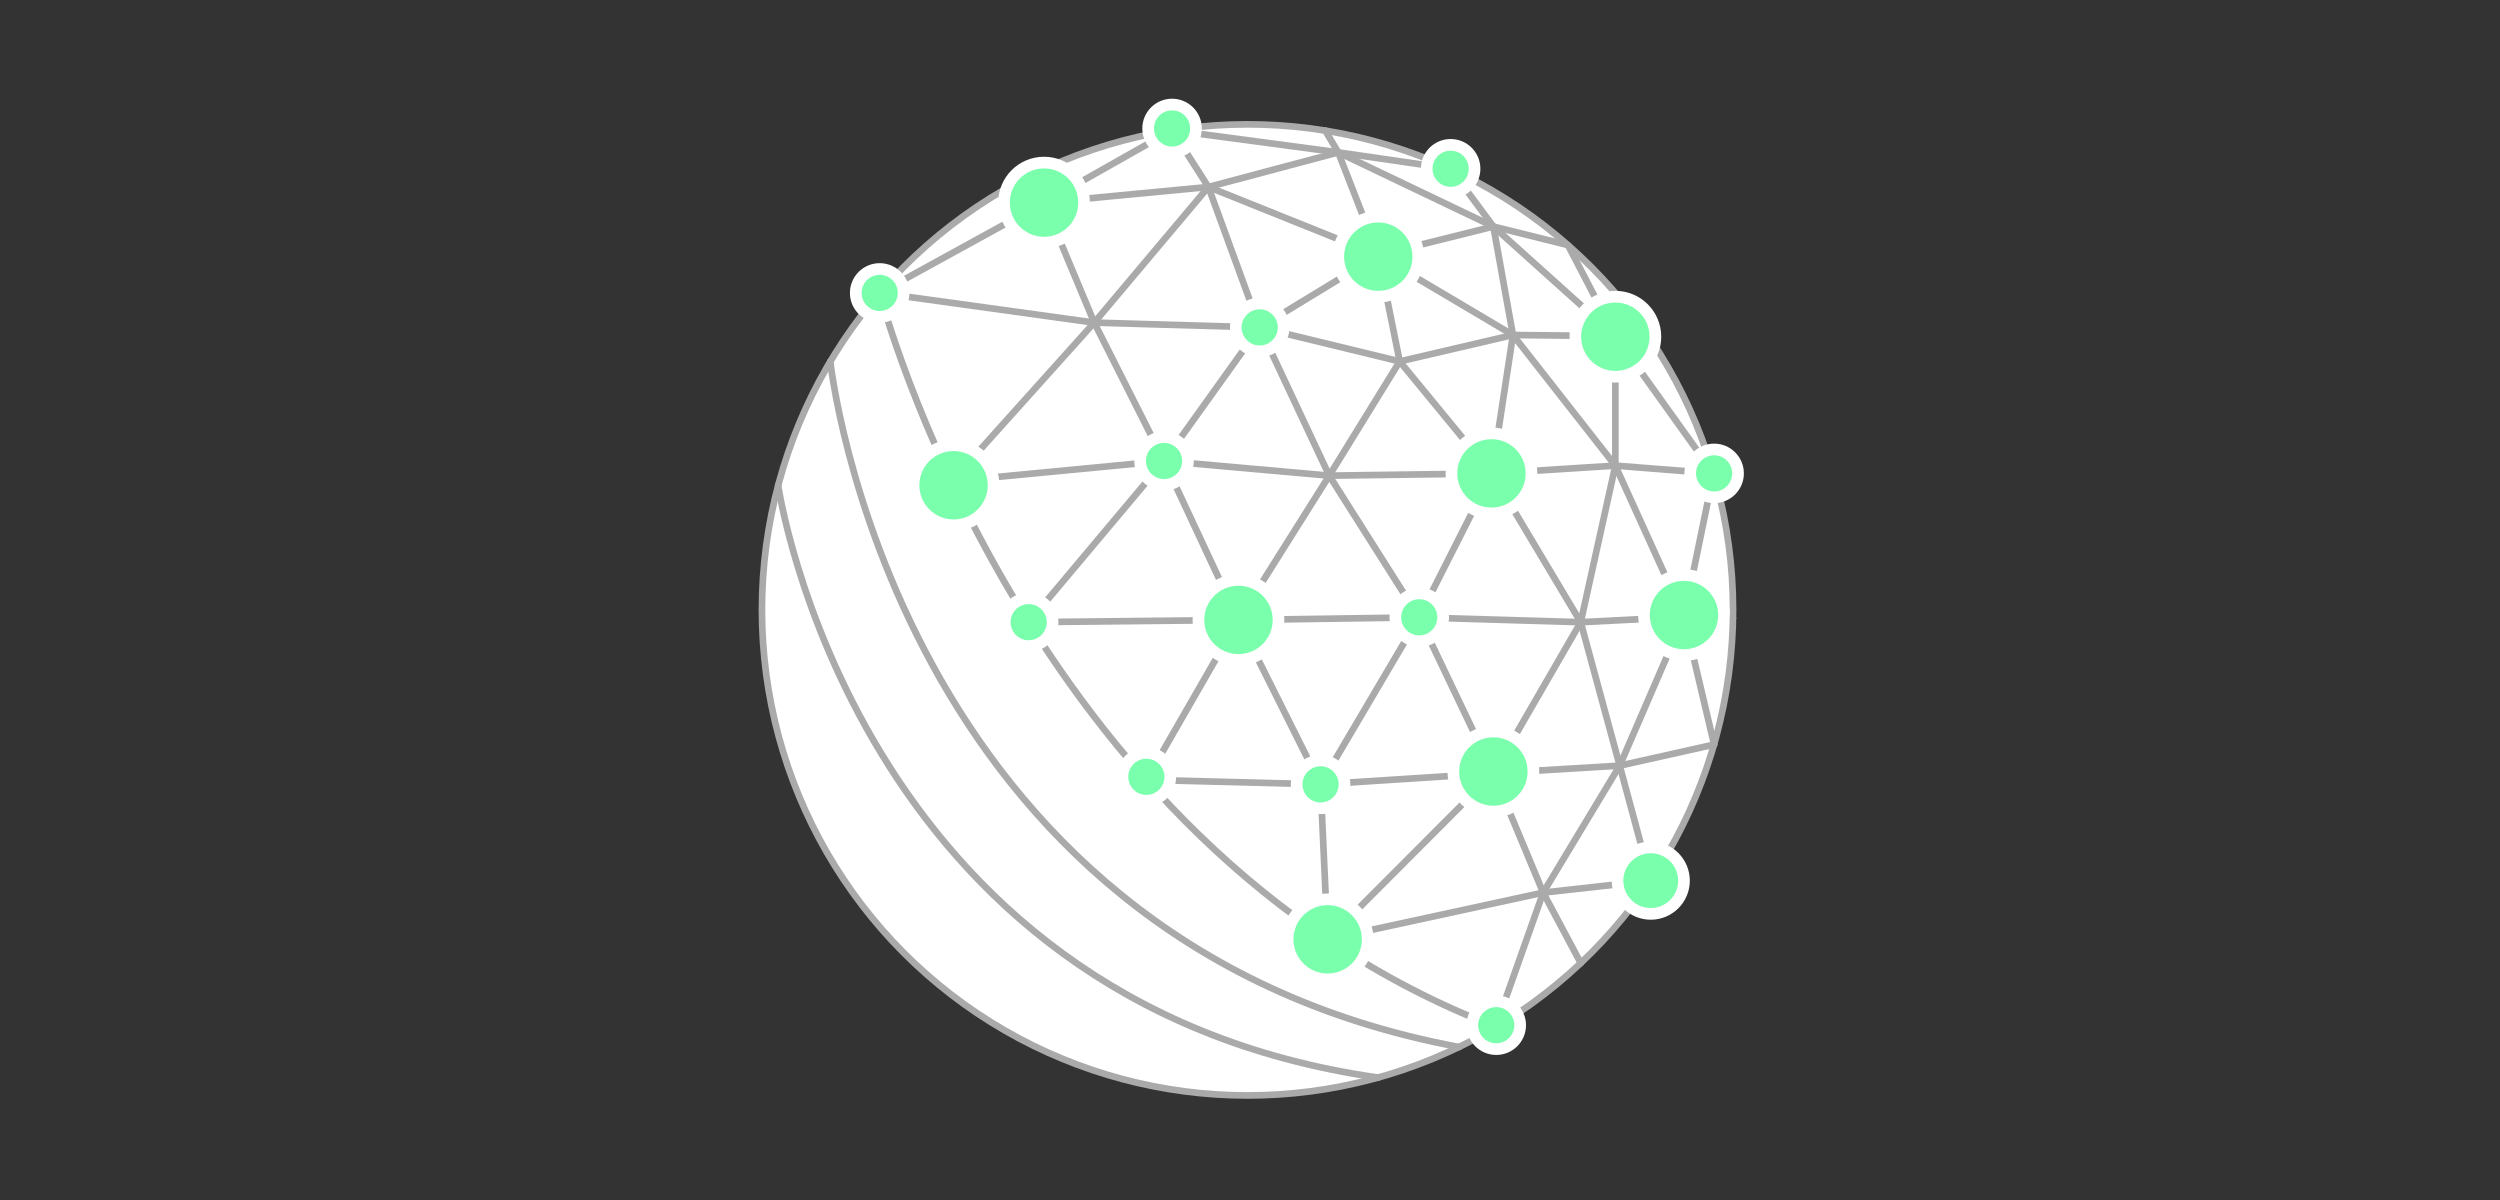 <svg xmlns="http://www.w3.org/2000/svg" data-name="Layer 2" viewBox="0 0 1500 720"><rect x="0" y="0" width="1500" height="720" fill="#333333" stroke="none"/><circle cx="748.5" cy="365.94" r="291.33" fill="#fff" stroke="#aaa" stroke-linecap="round" stroke-linejoin="round" stroke-width="4"/><path fill="none" stroke="#aaa" stroke-linecap="round" stroke-linejoin="round" stroke-width="4" d="M527.81 175.75s85.62 331.65 369.94 440.43M498.17 216.84s37.41 347.94 377.28 411.38M466.87 291.15s44.91 310.55 360.11 355.42"/><path fill="none" stroke="#aaa" stroke-linecap="round" stroke-linejoin="round" stroke-width="4" d="m795.14 78.33 7.81 13.11 24.02 61.69 12.85 63.71-42.27 68.55L743.03 372l-55.21 95.92 104.52 2.69 103.69-6.65"/><path fill="none" stroke="#aaa" stroke-linecap="round" stroke-linejoin="round" stroke-width="4" d="m990.45 528.39-18.63-69-23.39-86.08-53.31-89.22-55.3-67.25L907.77 201l-11.74-65.08-69.06 17.21-71.15 43.31-57.39 80.14 44.6 95.42 108.39-1.56 97.01 2.87 61.99-3.13 29.37.65"/><path fill="none" stroke="#aaa" stroke-linecap="round" stroke-linejoin="round" stroke-width="4" d="m725.03 112.18 30.79 84.26 41.73 88.95 53.87 85.05 44.61 93.52 29.87 71.61 22.53 42.27"/><path fill="none" stroke="#aaa" stroke-linecap="round" stroke-linejoin="round" stroke-width="4" d="m796.6 563.61-4.26-93 59.08-100.17 43.7-86.35L907.77 201l61.44 78.39 41.21 90.79 18.05 76.56"/><path fill="none" stroke="#aaa" stroke-linecap="round" stroke-linejoin="round" stroke-width="4" d="m1028.15 284.03-58.94-82.37-61.44-.66-80.8-47.87-101.94-40.95-68.48 81.39-85.54 95.22 127.42-12.21 99.12 8.81 97.57-1.3 74.09-4.7 58.94 4.64-17.73 86.15-38.6 89.21-45.92 76.18-28.15 79.55"/><path fill="none" stroke="#aaa" stroke-linecap="round" stroke-linejoin="round" stroke-width="4" d="m1028.47 446.74-56.65 12.65-75.79 4.57"/><path fill="none" stroke="#aaa" stroke-linecap="round" stroke-linejoin="round" stroke-width="4" d="m896.03 135.92 44.72 11.13 28.46 54.61v77.73l-20.78 93.92-52.4 90.65-99.43 99.65 129.3-28.04 64.55-7.18"/><path fill="none" stroke="#aaa" stroke-linecap="round" stroke-linejoin="round" stroke-width="4" d="m656.55 193.57-128.74-17.82 98.61-54.18 98.61-9.39 77.92-20.74 67.35 9.78 25.73 34.7 73.18 65.74"/><path fill="none" stroke="#aaa" stroke-linecap="round" stroke-linejoin="round" stroke-width="4" d="m839.82 216.84-84-20.4-99.27-2.87 41.88 83.01-81.23 96.73L743.03 372l49.31 98.61M656.55 193.57l-30.13-72L610 109.58m16.42 11.99 76.82-43.46 21.79 34.07"/><path fill="none" stroke="#aaa" stroke-linecap="round" stroke-linejoin="round" stroke-width="4" d="m703.24 78.11 99.71 13.33 93.08 44.48"/><g fill="#7affac" stroke="#fff" stroke-linecap="round" stroke-linejoin="round" stroke-width="7"><circle cx="572.14" cy="291.15" r="24.02"/><circle cx="743.08" cy="371.95" r="24.02"/><circle cx="796.6" cy="563.61" r="24.02"/><circle cx="896.03" cy="462.92" r="24.02"/><circle cx="1010.39" cy="369.03" r="24.02"/><circle cx="894.88" cy="284.03" r="24.02"/><circle cx="826.97" cy="153.99" r="24.02"/><circle cx="626.42" cy="121.57" r="24.02"/><circle cx="969.22" cy="202.03" r="24.02"/><circle cx="698.43" cy="276.58" r="14.35"/><circle cx="617.2" cy="373.31" r="14.35"/><circle cx="687.82" cy="466.09" r="14.35"/><circle cx="792.34" cy="470.61" r="14.35"/><circle cx="851.55" cy="370.38" r="14.35"/><circle cx="1028.47" cy="284.03" r="14.35"/><circle cx="990.45" cy="528.39" r="19.94"/><circle cx="897.75" cy="615.12" r="14.35"/><circle cx="755.82" cy="196.44" r="14.35"/><circle cx="703.24" cy="77.08" r="14.35"/><circle cx="527.81" cy="175.75" r="14.35"/><circle cx="870.38" cy="101.26" r="14.35"/></g></svg>